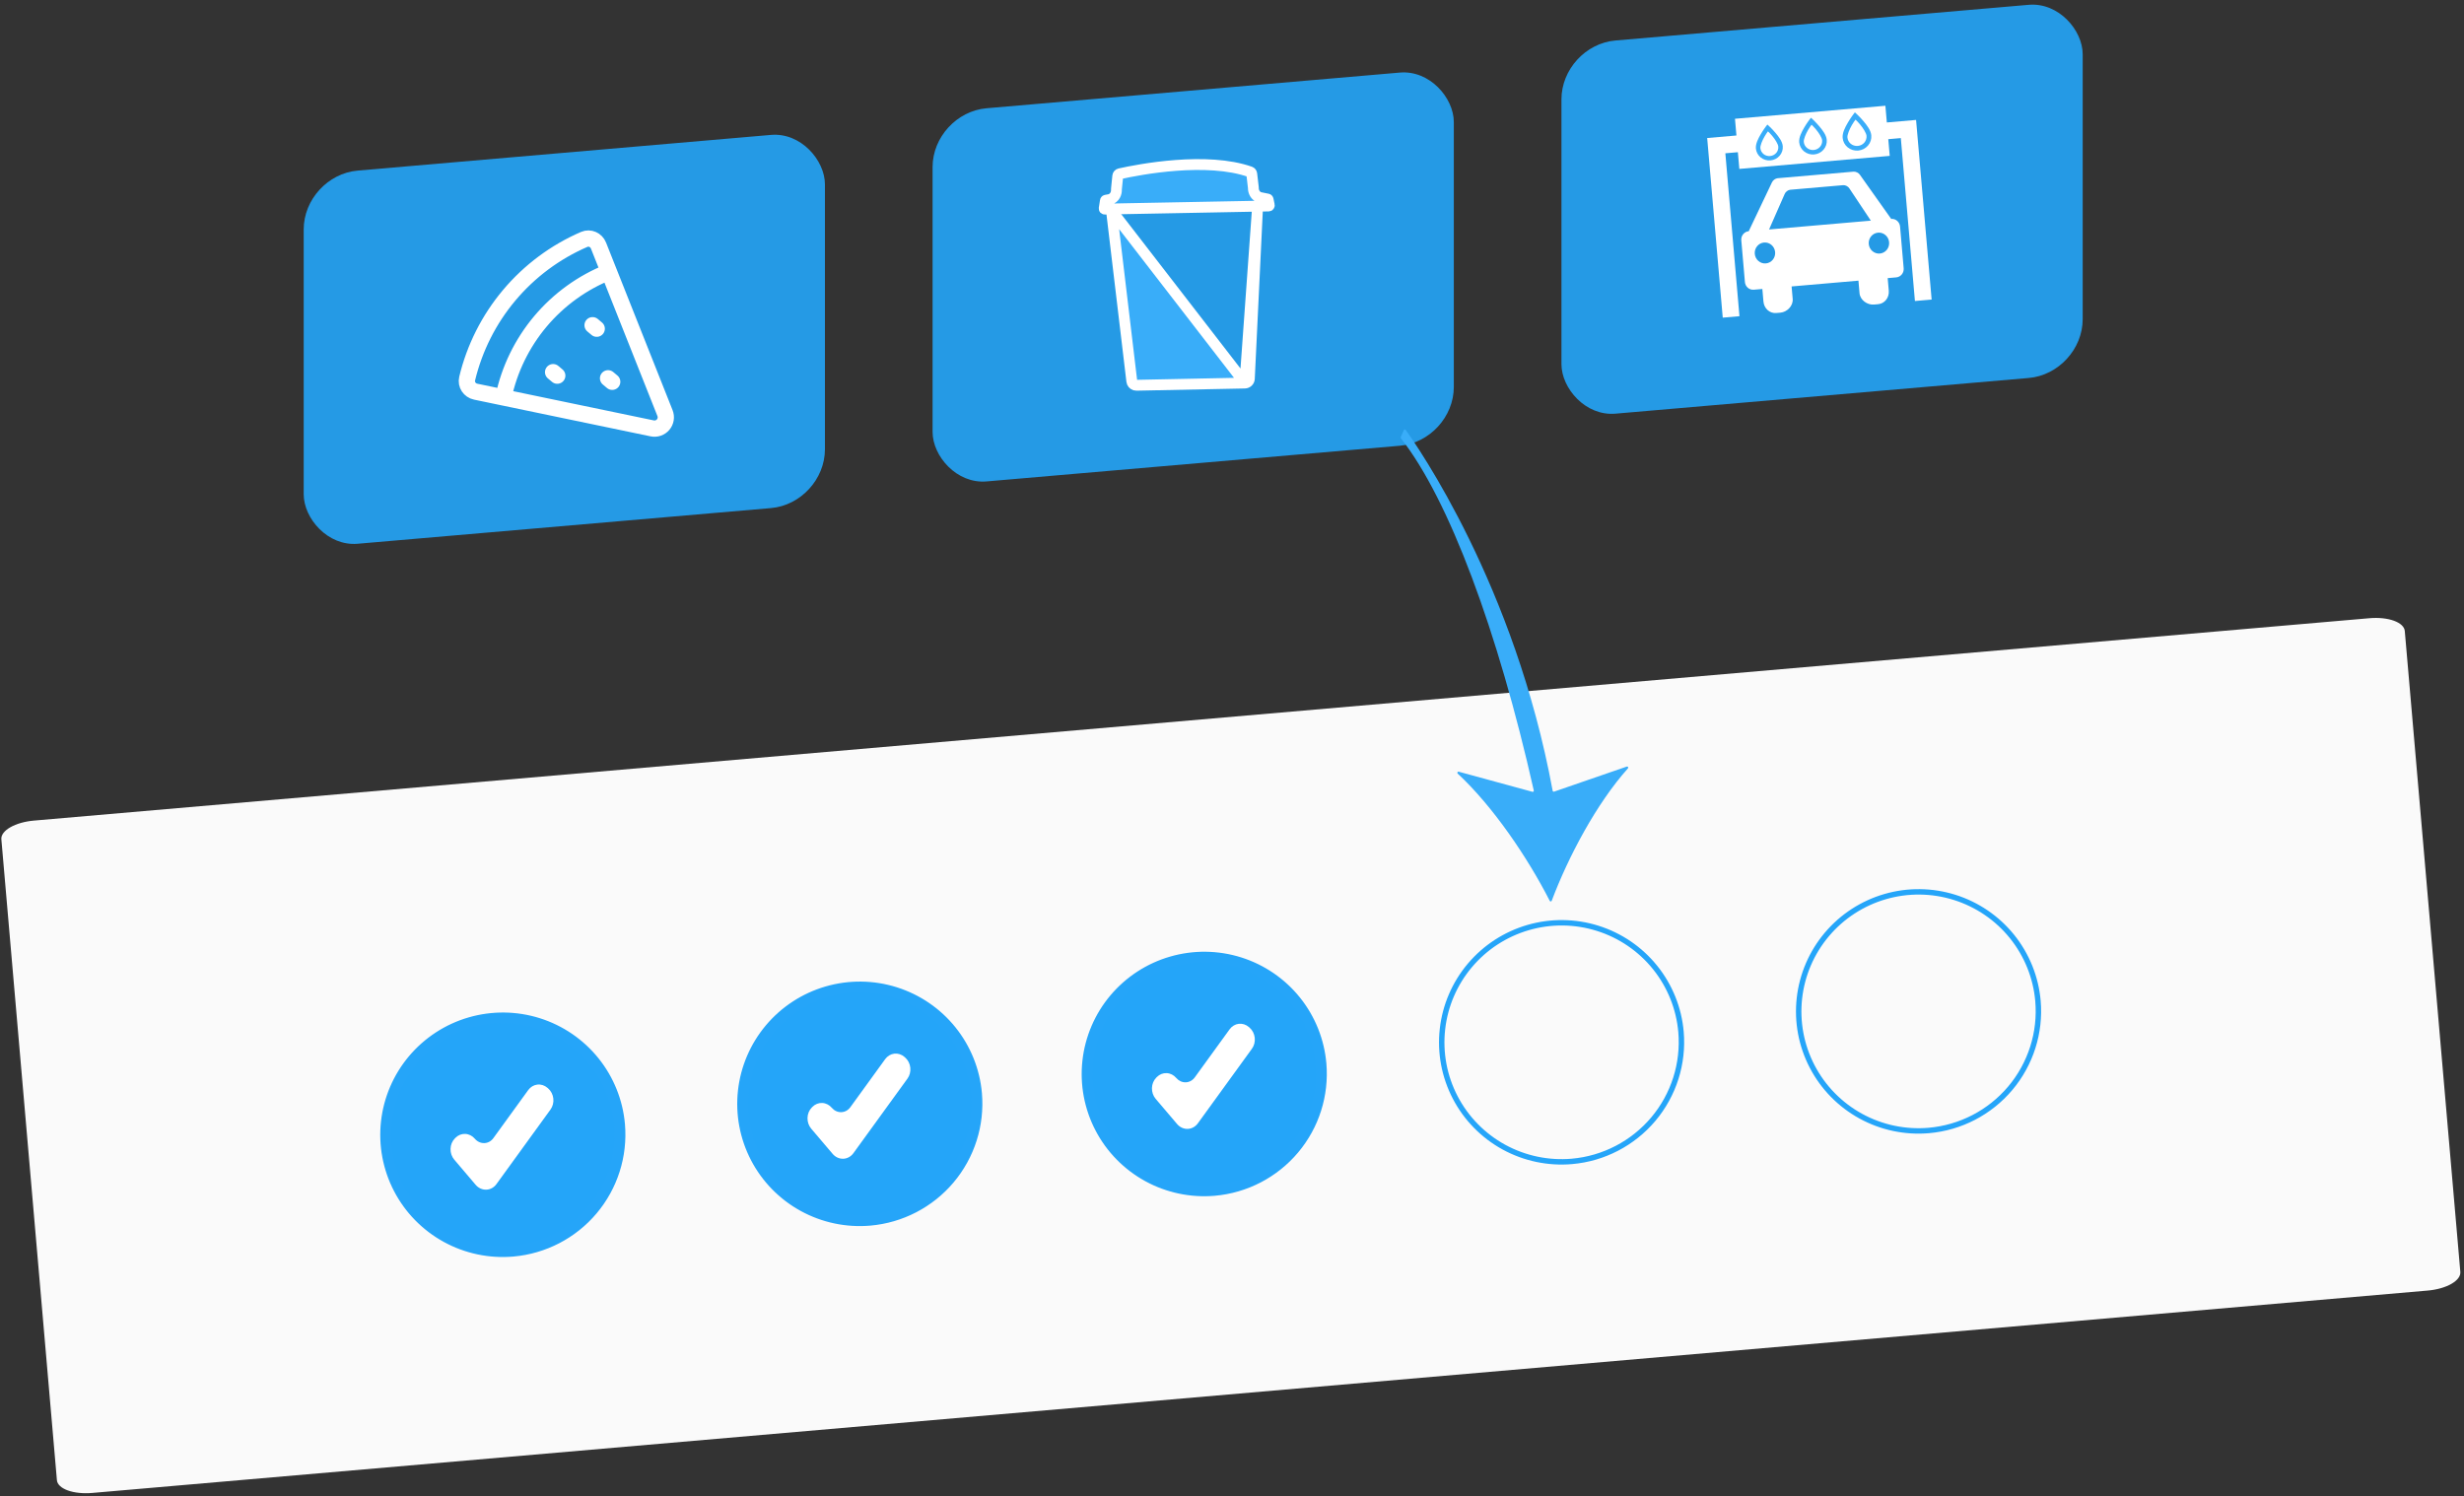 <svg width="909" height="552" viewBox="0 0 909 552" fill="none" xmlns="http://www.w3.org/2000/svg">
<rect x="0" y="0" width="909" height="552" fill="#333333" stroke="none"/>
<path d="M874.163 228.084L12.488 302.758C9.177 303.046 6.056 303.932 3.809 305.22C1.562 306.508 0.372 308.093 0.502 309.628L20.996 546.113C21.132 547.647 22.577 549.005 25.012 549.887C27.447 550.769 30.674 551.104 33.985 550.819L895.66 476.145C898.971 475.856 902.092 474.971 904.34 473.683C906.587 472.395 907.776 470.809 907.647 469.275L887.153 232.789C887.016 231.255 885.571 229.898 883.136 229.016C880.701 228.134 877.474 227.798 874.163 228.084Z" fill="#FAFAFA"/>
<path d="M189.222 461.609C180.705 462.347 172.162 460.549 164.672 456.444C157.182 452.339 151.083 446.111 147.144 438.547C143.206 430.984 141.605 422.425 142.544 413.953C143.484 405.48 146.921 397.474 152.422 390.947C157.923 384.419 165.241 379.664 173.451 377.282C181.662 374.901 190.394 375.001 198.545 377.57C206.695 380.139 213.897 385.06 219.24 391.712C224.582 398.363 227.826 406.444 228.562 414.935C229.536 426.319 225.942 437.627 218.568 446.378C211.193 455.128 200.64 460.607 189.222 461.609Z" fill="#24A5F9" stroke="#25A5F9" stroke-width="4"/>
<path d="M179.635 438.911C179.553 438.918 179.471 438.923 179.388 438.926C178.66 438.951 177.933 438.803 177.257 438.492C176.58 438.182 175.972 437.716 175.472 437.128L167.579 427.841C166.66 426.757 166.167 425.326 166.206 423.861C166.246 422.396 166.817 421.017 167.793 420.027L168.027 419.789C169.005 418.802 170.308 418.284 171.649 418.351C172.991 418.417 174.262 419.062 175.183 420.143C175.628 420.667 176.17 421.081 176.771 421.357C177.372 421.633 178.019 421.765 178.667 421.744C179.315 421.722 179.949 421.548 180.526 421.232C181.102 420.917 181.607 420.469 182.007 419.917L194.861 402.182C195.271 401.617 195.78 401.147 196.358 400.8C196.937 400.452 197.575 400.234 198.235 400.157C198.895 400.08 199.564 400.146 200.205 400.352C200.845 400.557 201.444 400.898 201.968 401.354L202.222 401.576C203.279 402.497 203.965 403.835 204.128 405.293C204.29 406.752 203.917 408.213 203.09 409.354L183.144 436.872C182.72 437.457 182.191 437.94 181.587 438.29C180.984 438.641 180.32 438.852 179.635 438.911Z" fill="white"/>
<path d="M447.984 439.183C439.467 439.921 430.924 438.124 423.434 434.019C415.944 429.913 409.844 423.685 405.906 416.122C401.968 408.558 400.367 400 401.306 391.527C402.245 383.055 405.682 375.048 411.184 368.521C416.685 361.993 424.003 357.238 432.213 354.857C440.423 352.475 449.156 352.575 457.307 355.144C465.457 357.713 472.659 362.635 478.002 369.286C483.344 375.937 486.588 384.018 487.324 392.509C488.298 403.894 484.704 415.201 477.329 423.952C469.955 432.702 459.401 438.181 447.984 439.183Z" fill="#24A5F9" stroke="#25A5F9" stroke-width="4"/>
<path d="M438.397 416.486C438.315 416.493 438.233 416.498 438.15 416.5C437.422 416.525 436.694 416.377 436.018 416.066C435.342 415.756 434.733 415.29 434.233 414.702L426.341 405.415C425.422 404.332 424.928 402.9 424.968 401.435C425.008 399.97 425.579 398.591 426.554 397.601L426.789 397.364C427.767 396.376 429.069 395.859 430.411 395.925C431.753 395.991 433.024 396.636 433.945 397.718C434.39 398.241 434.931 398.655 435.533 398.931C436.134 399.207 436.781 399.339 437.429 399.318C438.077 399.296 438.711 399.122 439.287 398.807C439.864 398.491 440.369 398.043 440.769 397.491L453.623 379.756C454.033 379.191 454.541 378.721 455.12 378.374C455.699 378.026 456.337 377.808 456.996 377.731C457.656 377.654 458.326 377.72 458.966 377.926C459.607 378.131 460.206 378.472 460.73 378.928L460.984 379.15C462.041 380.072 462.727 381.409 462.889 382.868C463.052 384.326 462.679 385.787 461.852 386.928L441.905 414.447C441.482 415.031 440.952 415.514 440.349 415.864C439.746 416.215 439.082 416.426 438.397 416.486Z" fill="white"/>
<path d="M320.914 450.195C312.397 450.933 303.853 449.135 296.364 445.03C288.874 440.925 282.774 434.697 278.836 427.133C274.897 419.57 273.297 411.011 274.236 402.539C275.175 394.066 278.612 386.06 284.113 379.532C289.614 373.005 296.933 368.249 305.143 365.868C313.353 363.487 322.086 363.587 330.236 366.156C338.387 368.725 345.588 373.646 350.931 380.298C356.274 386.949 359.518 395.03 360.254 403.521C361.227 414.905 357.633 426.213 350.259 434.964C342.884 443.714 332.331 449.192 320.914 450.195Z" fill="#24A5F9" stroke="#25A5F9" stroke-width="4"/>
<path d="M311.327 427.497C311.245 427.504 311.162 427.509 311.08 427.512C310.351 427.537 309.624 427.389 308.948 427.078C308.272 426.768 307.663 426.302 307.163 425.713L299.271 416.427C298.352 415.343 297.858 413.912 297.898 412.447C297.938 410.982 298.508 409.603 299.484 408.613L299.718 408.375C300.696 407.388 301.999 406.87 303.341 406.937C304.682 407.003 305.953 407.648 306.875 408.729C307.32 409.253 307.861 409.667 308.462 409.943C309.064 410.219 309.711 410.351 310.359 410.329C311.007 410.308 311.641 410.134 312.217 409.818C312.793 409.503 313.299 409.055 313.699 408.503L326.553 390.768C326.962 390.203 327.471 389.733 328.05 389.386C328.629 389.038 329.266 388.82 329.926 388.743C330.586 388.666 331.255 388.732 331.896 388.937C332.536 389.143 333.136 389.484 333.659 389.94L333.913 390.162C334.971 391.083 335.656 392.421 335.819 393.879C335.982 395.338 335.608 396.799 334.781 397.94L314.835 425.458C314.412 426.043 313.882 426.526 313.279 426.876C312.676 427.227 312.011 427.438 311.327 427.497Z" fill="white"/>
<path d="M579.898 428.496C571.184 429.251 562.443 427.412 554.78 423.212C547.116 419.012 540.875 412.639 536.845 404.9C532.815 397.161 531.177 388.403 532.138 379.733C533.099 371.064 536.616 362.872 542.245 356.193C547.874 349.514 555.361 344.649 563.761 342.212C572.16 339.776 581.095 339.879 589.433 342.507C597.772 345.135 605.141 350.17 610.607 356.976C616.074 363.782 619.393 372.052 620.147 380.74C621.143 392.39 617.465 403.96 609.92 412.913C602.375 421.866 591.578 427.47 579.898 428.496Z" stroke="#25A5F9" stroke-width="2"/>
<path d="M711.587 417.086C702.873 417.841 694.132 416.002 686.469 411.802C678.806 407.602 672.565 401.229 668.535 393.49C664.505 385.751 662.867 376.993 663.828 368.323C664.789 359.654 668.306 351.461 673.935 344.783C679.563 338.104 687.051 333.239 695.45 330.802C703.85 328.366 712.784 328.469 721.123 331.097C729.461 333.725 736.83 338.76 742.297 345.566C747.763 352.372 751.083 360.641 751.836 369.33C752.832 380.979 749.155 392.55 741.61 401.502C734.064 410.456 723.267 416.06 711.587 417.086Z" stroke="#25A5F9" stroke-width="2"/>
<rect width="193.066" height="137.68" rx="20" transform="matrix(0.996 -0.086 -0 1 112.039 64.66)" fill="#24A5F9" fill-opacity="0.9"/>
<rect width="193.066" height="137.68" rx="20" transform="matrix(0.996 -0.086 -0 1 344.039 41.66)" fill="#24A5F9" fill-opacity="0.9"/>
<rect width="193.066" height="137.68" rx="20" transform="matrix(0.996 -0.086 -0 1 576.039 16.66)" fill="#24A5F9" fill-opacity="0.9"/>
<path d="M572.795 291.764C572.839 292.005 573.088 292.154 573.32 292.074L600.143 282.822C600.537 282.686 600.857 283.173 600.578 283.483C588.953 296.446 578.524 316.177 572.452 332.323C572.329 332.65 571.877 332.676 571.718 332.364C563.708 316.652 550.915 297.63 537.754 285.41C537.445 285.123 537.73 284.603 538.137 284.714L565.337 292.137C565.628 292.216 565.898 291.955 565.832 291.661C552.539 232.629 534.531 184.207 516.797 161.686C516.705 161.57 516.688 161.415 516.748 161.28L517.891 158.694C518.015 158.414 518.378 158.354 518.558 158.602C522.708 164.347 558.88 216.05 572.795 291.764Z" fill="#39ADF9"/>
<path d="M185.719 146.625C187.88 136.295 192.564 126.662 199.354 118.583C206.144 110.505 214.828 104.233 224.631 100.328M204.048 137.308L205.581 138.597M218.608 119.986L220.141 121.275M224.32 139.568L225.852 140.856M187.866 108.917C195.36 100.003 204.826 92.956 215.514 88.333C217.588 87.431 219.956 88.494 220.789 90.599L245.332 152.427C245.611 153.127 245.694 153.889 245.574 154.633C245.454 155.376 245.134 156.074 244.65 156.65C244.165 157.227 243.533 157.661 242.822 157.907C242.11 158.153 241.345 158.202 240.607 158.048L175.482 144.504C173.266 144.045 171.811 141.895 172.339 139.693C175.055 128.369 180.374 117.832 187.866 108.917Z" stroke="white" stroke-width="6" stroke-linecap="round" stroke-linejoin="round"/>
<g clip-path="url(#clip0_441_815)">
<path d="M696.076 45.183L695.542 39.018L640.056 43.823L640.59 49.989L629.802 50.923L635.542 117.197L641.707 116.663L636.501 56.554L641.124 56.154L641.658 62.319L697.144 57.513L696.61 51.348L701.234 50.947L706.44 111.057L712.605 110.523L706.865 44.248L696.076 45.183ZM697.685 80.759L686.143 64.483C685.68 63.776 684.624 63.256 683.798 63.327L655.804 65.752C654.978 65.823 654.027 66.518 653.693 67.293L645.123 85.311C643.471 85.454 642.24 86.958 642.386 88.654L643.721 104.066C643.868 105.762 645.34 107.032 646.992 106.889L650.153 106.615L650.554 111.239C650.774 113.782 652.824 115.701 655.301 115.486L656.803 115.356C659.28 115.141 661.563 112.847 661.343 110.304L660.942 105.68L685.602 103.545L686.003 108.168C686.223 110.712 688.865 112.579 691.343 112.364L692.846 112.234C695.323 112.02 697.012 109.777 696.792 107.234L696.391 102.61L699.554 102.336C701.205 102.193 702.436 100.689 702.289 98.994L700.955 83.581C700.808 81.886 699.336 80.616 697.685 80.759ZM651.447 97.186C649.374 97.365 647.543 95.786 647.359 93.658C647.174 91.529 648.706 89.659 650.779 89.48C652.854 89.3 654.683 90.879 654.868 93.007C655.052 95.136 653.521 97.006 651.447 97.186ZM652.631 84.661L658.386 71.575C658.69 70.785 659.615 70.08 660.44 70.009L679.963 68.318C680.789 68.246 681.821 68.781 682.255 69.508L690.176 81.409L652.631 84.661ZM693.496 93.544C691.423 93.724 689.592 92.144 689.408 90.016C689.223 87.888 690.755 86.017 692.828 85.838C694.903 85.658 696.734 87.237 696.918 89.366C697.102 91.494 695.569 93.365 693.496 93.544Z" fill="white"/>
<path d="M652.001 45.953L651.44 46.682C651.44 46.682 650.483 47.938 649.548 49.541C648.612 51.143 647.62 53.05 647.771 54.785C647.881 56.063 648.51 57.243 649.518 58.067C650.526 58.89 651.831 59.288 653.146 59.175C654.461 59.061 655.678 58.444 656.529 57.459C657.381 56.475 657.797 55.204 657.686 53.926C657.536 52.191 656.231 50.483 655.034 49.065C653.838 47.648 652.679 46.574 652.679 46.574L652.001 45.953ZM652.219 48.468C652.618 48.854 652.979 49.17 653.758 50.09C654.88 51.417 655.953 53.137 656.034 54.069C656.188 55.852 654.841 57.409 653.007 57.568C651.172 57.727 649.578 56.425 649.423 54.641C649.343 53.71 650.104 51.831 650.981 50.331C651.591 49.291 651.891 48.917 652.219 48.468Z" fill="#39ADF9"/>
<path d="M668.08 43.439L667.505 44.185C667.505 44.185 666.524 45.472 665.566 47.114C664.608 48.756 663.592 50.71 663.746 52.487C663.859 53.797 664.503 55.007 665.536 55.85C666.569 56.694 667.906 57.102 669.253 56.986C670.601 56.869 671.848 56.237 672.72 55.228C673.593 54.219 674.019 52.917 673.906 51.608C673.752 49.83 672.414 48.08 671.188 46.627C669.962 45.175 668.775 44.075 668.775 44.075L668.08 43.439ZM668.303 46.015C668.713 46.411 669.082 46.735 669.88 47.678C671.03 49.037 672.13 50.8 672.212 51.754C672.37 53.581 670.99 55.177 669.111 55.34C667.231 55.502 665.597 54.168 665.439 52.341C665.356 51.386 666.136 49.461 667.035 47.924C667.66 46.858 667.968 46.475 668.303 46.015Z" fill="#39ADF9"/>
<path d="M684.286 41.456L683.687 42.233C683.687 42.233 682.667 43.572 681.67 45.281C680.673 46.989 679.616 49.022 679.776 50.871C679.894 52.234 680.564 53.493 681.639 54.37C682.713 55.248 684.105 55.673 685.507 55.552C686.908 55.43 688.206 54.773 689.114 53.723C690.022 52.674 690.465 51.319 690.347 49.956C690.187 48.106 688.796 46.285 687.52 44.774C686.244 43.262 685.009 42.118 685.009 42.118L684.286 41.456ZM684.518 44.137C684.944 44.548 685.328 44.886 686.159 45.867C687.355 47.282 688.499 49.115 688.585 50.108C688.75 52.01 687.314 53.67 685.358 53.839C683.403 54.008 681.702 52.62 681.538 50.719C681.452 49.725 682.263 47.723 683.199 46.123C683.848 45.014 684.169 44.615 684.518 44.137Z" fill="#39ADF9"/>
</g>
<path d="M462.215 74.387L462.214 74.387L411.653 75.728C411.653 75.728 411.653 75.728 411.653 75.728C411.18 75.74 410.729 75.954 410.421 76.309L462.215 74.387ZM462.215 74.387C462.681 74.375 463.14 74.56 463.464 74.891L463.465 74.892M462.215 74.387L463.465 74.892M463.465 74.892C463.789 75.222 463.964 75.681 463.942 76.142L463.942 76.142M463.465 74.892L463.942 76.142M463.942 76.142L460.902 139.727C460.861 140.597 460.135 141.306 459.253 141.324L459.253 141.324M463.942 76.142L459.253 141.324M459.253 141.324L419.244 142.14C419.244 142.14 419.243 142.14 419.243 142.14C419.05 142.144 418.869 142.117 418.704 142.067C418.085 141.877 417.617 141.343 417.536 140.662C417.536 140.662 417.536 140.662 417.536 140.662L410.024 77.602M459.253 141.324L410.024 77.602M410.024 77.602L410.024 77.602C409.968 77.138 410.113 76.664 410.421 76.309L410.024 77.602Z" fill="#39ADF9" stroke="white" stroke-width="4"/>
<path d="M407.969 73.874L407.969 73.874C408.319 73.807 408.732 73.729 409.201 73.644C410.317 73.441 411.023 72.686 411.393 72.007C411.758 71.337 411.906 70.571 411.868 69.871C411.865 69.826 411.866 69.778 411.871 69.729C411.871 69.729 411.871 69.729 411.871 69.729L412.357 64.914C412.397 64.52 412.683 64.198 413.068 64.112C416.677 63.309 424.716 61.702 433.894 61.021C443.12 60.337 453.266 60.609 461.208 63.407C461.509 63.513 461.746 63.798 461.788 64.157L462.375 69.198C462.375 69.198 462.375 69.198 462.375 69.198C462.38 69.242 462.382 69.283 462.381 69.323C462.367 69.996 462.529 70.727 462.901 71.368C463.28 72.02 463.971 72.711 465.022 72.91C465.913 73.079 466.798 73.258 467.677 73.452C467.739 73.466 467.806 73.522 467.825 73.612L468.261 75.744C468.286 75.866 468.194 75.992 468.055 75.994L468.055 75.994L407.562 77.144L407.562 77.144C407.424 77.146 407.328 77.026 407.347 76.904C407.347 76.904 407.347 76.904 407.347 76.904L407.797 74.049L407.797 74.049C407.81 73.965 407.875 73.893 407.969 73.874Z" fill="#39ADF9" stroke="white" stroke-width="4"/>
<defs>
<clipPath id="clip0_441_815">
<rect width="77.352" height="77.352" fill="white" transform="translate(629 41.676) rotate(-4.95)"/>
</clipPath>
</defs>
</svg>
